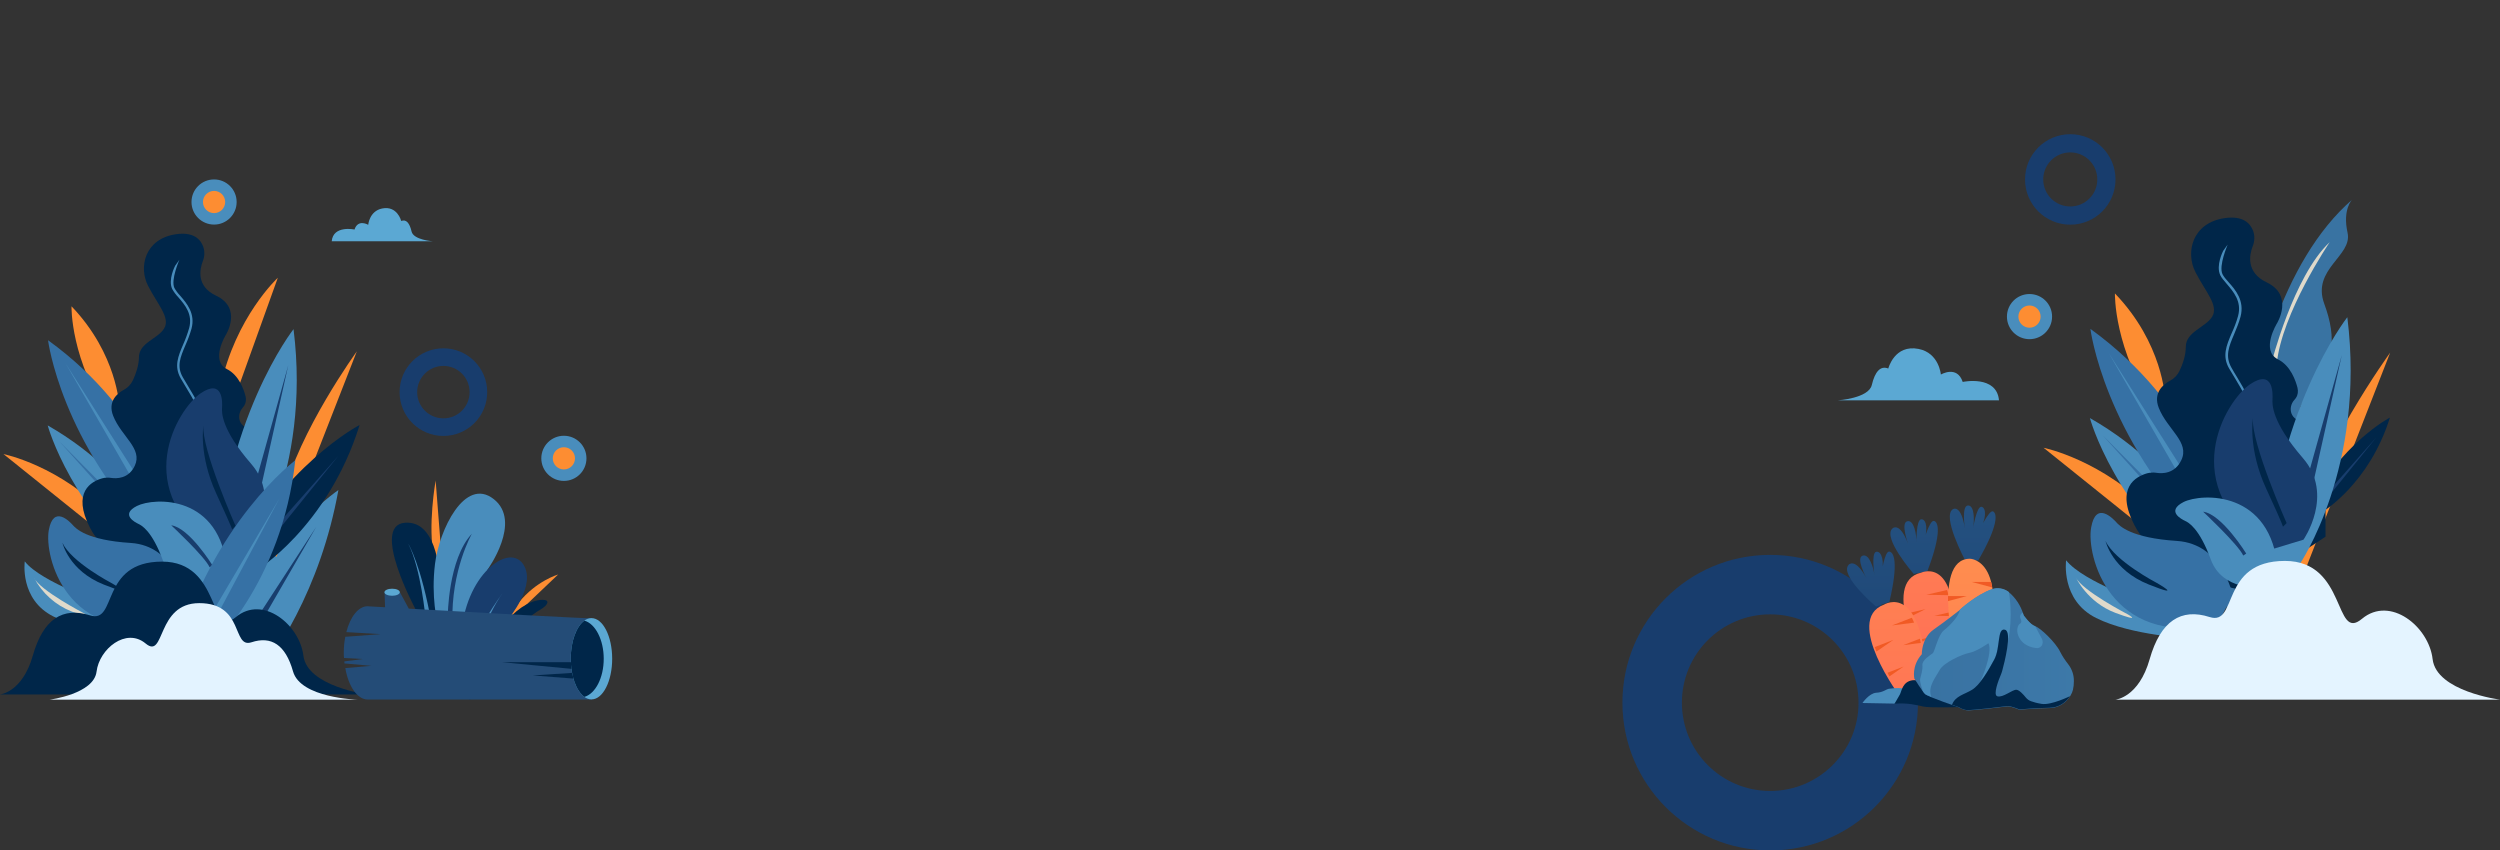 <svg xmlns="http://www.w3.org/2000/svg" viewBox="0 0 1658 564" fill="none"><rect x="0" y="0" width="1658" height="564" fill="#333333" stroke="none"/><path d="M1345.97 224.94C1354.24 224.94 1360.94 218.238 1360.94 209.97C1360.94 201.702 1354.24 195 1345.97 195C1337.7 195 1331 201.702 1331 209.97C1331 218.238 1337.7 224.94 1345.97 224.94Z" fill="url(#paint0_linear_3502_46217)"></path><path d="M1345.97 217.34C1350.04 217.34 1353.34 214.04 1353.34 209.97C1353.34 205.899 1350.04 202.6 1345.97 202.6C1341.9 202.6 1338.6 205.899 1338.6 209.97C1338.6 214.04 1341.9 217.34 1345.97 217.34Z" fill="#FD8D32"></path><path d="M373.97 318.94C382.238 318.94 388.94 312.238 388.94 303.97C388.94 295.702 382.238 289 373.97 289C365.702 289 359 295.702 359 303.97C359 312.238 365.702 318.94 373.97 318.94Z" fill="url(#paint1_linear_3502_46217)"></path><path d="M373.97 311.34C378.04 311.34 381.34 308.04 381.34 303.97C381.34 299.899 378.04 296.6 373.97 296.6C369.9 296.6 366.6 299.899 366.6 303.97C366.6 308.04 369.9 311.34 373.97 311.34Z" fill="#FD8D32"></path><path d="M141.97 148.94C150.238 148.94 156.94 142.238 156.94 133.97C156.94 125.702 150.238 119 141.97 119C133.702 119 127 125.702 127 133.97C127 142.238 133.702 148.94 141.97 148.94Z" fill="url(#paint2_linear_3502_46217)"></path><path d="M141.97 141.34C146.04 141.34 149.34 138.04 149.34 133.97C149.34 129.899 146.04 126.6 141.97 126.6C137.9 126.6 134.6 129.899 134.6 133.97C134.6 138.04 137.9 141.34 141.97 141.34Z" fill="#FD8D32"></path><path d="M1325.73 265.481H1219C1219 265.481 1239.3 264.181 1241.38 255.331C1243.46 246.481 1247.1 242.331 1252.31 244.401C1252.31 244.401 1256.4 228.281 1272.37 231.401C1286.03 234.071 1287.18 248.401 1287.18 248.401C1287.18 248.401 1297.91 242.001 1301.68 253.311C1301.67 253.251 1324.22 248.571 1325.73 265.481Z" fill="#5BA8D3"></path><path d="M220 160H287C287 160 274.257 159.171 272.951 153.524C271.645 147.877 269.36 145.229 266.09 146.55C266.09 146.55 263.522 136.265 253.497 138.256C244.922 139.959 244.2 149.102 244.2 149.102C244.2 149.102 237.464 145.019 235.097 152.235C235.104 152.197 220.948 149.211 220 160Z" fill="#5BA8D3"></path><path d="M335.128 414.316L370.169 380.996C370.169 380.996 355.633 385.171 343.972 399.725C332.311 414.279 335.128 414.316 335.128 414.316Z" fill="#FD8D32"></path><path d="M294.28 387.545L288.915 318.683C288.915 318.683 283.465 349.209 287.87 369.605C292.274 390.001 294.28 387.545 294.28 387.545Z" fill="#FD8D32"></path><path d="M291.733 386.151C291.733 386.151 291.58 344.874 268.534 346.676C245.487 348.478 275.835 404.523 275.835 404.523C275.835 404.523 286.729 421.596 286.537 422.742C286.345 423.888 294.65 422.965 294.65 422.965L302.441 403.678L291.733 386.151Z" fill="#002649"></path><path d="M282.214 409.946C282.214 409.946 279.172 377.013 270.798 360.707C270.798 360.707 279.377 374.536 286.27 413.959L284.552 414.96L282.214 409.946Z" fill="#498DBC"></path><path d="M323.272 377.853C323.272 377.853 346.57 345.949 327.406 330.969C308.243 315.989 291.276 351.552 288.51 373.852C285.744 396.153 290.132 412.923 290.132 412.923L304.542 430.687C304.542 430.687 313.584 424.346 314.312 423.226C315.04 422.106 325.578 396.581 325.578 396.581L323.272 377.853Z" fill="#498DBC"></path><path d="M336.712 411.058C336.712 411.058 356.549 387.898 346.799 373.947C337.048 359.996 308.162 381.637 305.884 421.812L308.385 443.991C308.385 443.991 321.144 440.994 321.419 440.31C321.693 439.627 331.963 428.896 331.963 428.896L336.712 411.058Z" fill="#183D6D"></path><path d="M335.541 429.428C335.541 429.428 342.713 413.112 359.27 403.742C359.27 403.742 364.173 400.729 362.785 398.567C361.487 396.523 340.027 395.89 323.1 432.768L325.968 437.644L332.696 436.347L335.882 432.674L335.541 429.428Z" fill="#002649"></path><path d="M313.577 436.995C313.577 436.995 322.151 408.664 333.434 393.215C324.785 405.067 317.396 417.788 311.385 431.172L308.777 440.827L313.646 442.076L313.577 436.995Z" fill="#498DBC"></path><path d="M312.954 353.959C312.954 353.959 299.049 378.237 300.06 412.829L297.225 411.927L296.943 408.767C296.943 408.767 297.161 370.843 312.954 353.959Z" fill="#183D6D"></path><path d="M347.047 436.865L365.145 424.045C365.145 424.045 357.483 421.01 353.218 423.609C348.953 426.209 345.922 425.315 344.149 426.375C342.376 427.435 334.632 430.639 334.849 435.239C335.065 439.839 347.047 436.865 347.047 436.865Z" fill="#498DBC"></path><path d="M311.521 463.982C311.521 463.982 328.852 452.753 331.65 449.736C334.447 446.72 339.156 441.28 347.032 436.843C347.032 436.843 342.374 434.816 340.232 433.675C338.09 432.533 333.632 427.356 327.404 430.628C321.175 433.9 306.057 454.691 306.057 454.691L311.521 463.982Z" fill="#002649"></path><path d="M161.44 460.554C182.57 435.764 212.56 390.714 224.44 324.954C224.44 324.954 163.44 366.714 122.71 460.554H161.44Z" fill="#498DBC"></path><path d="M79.1 269.253C79.1 269.253 77.82 234.883 47.43 203.133C47.43 203.133 46.43 238.583 73.69 278.403L79.1 269.253Z" fill="#FD8D32"></path><path d="M183.47 369.133L236.64 233.033C236.64 233.033 198.15 286.133 187.75 329.013C177.35 371.893 183.47 369.133 183.47 369.133Z" fill="#FD8D32"></path><path d="M97.86 377.883L2.3 301.133C2.3 301.133 39.89 308.613 72.43 342.923C104.97 377.233 97.86 377.883 97.86 377.883Z" fill="#FD8D32"></path><path d="M142.82 299.593L184.25 184.213C184.25 184.213 156.09 210.213 146.25 256.473C136.41 302.733 142.82 299.593 142.82 299.593Z" fill="#FD8D32"></path><path d="M113.55 372.743C113.55 372.743 95.21 318.453 31.63 282.133C31.63 282.133 46.85 339.233 109.24 389.923L113.55 372.743Z" fill="#498DBC"></path><path d="M70.12 323.813L39.44 292.803L68.13 324.803L70.12 323.813Z" fill="#3671A5"></path><path d="M112.65 337.133C112.65 337.133 98.88 273.993 31.86 225.643C31.86 225.643 40.41 293.493 104.27 357.843L112.65 337.133Z" fill="#3671A5"></path><path d="M90.47 315.113L43.38 240.773L87.15 316.683L90.47 315.113Z" fill="#498DBC"></path><path d="M67.75 317.243C69.645 316.721 71.63 316.616 73.57 316.933C77.31 317.503 85.31 317.573 89.37 308.933C94.8 297.463 80.52 289.583 75.06 275.793C71.25 266.143 77.9 260.793 82.24 258.463C84.823 257.057 86.887 254.859 88.13 252.193C89.95 248.313 92.07 242.613 92.13 237.043C92.13 227.253 104.75 224.763 108.9 217.753C113.05 210.743 104.7 202.163 98.22 189.613C91.74 177.063 96.1 158.323 116.71 155.333C128.5 153.623 133.05 158.813 134.78 163.573C135.86 166.728 135.757 170.169 134.49 173.253C132.49 178.513 130.02 189.803 143.26 196.053C160.91 204.393 149.81 222.053 149.81 222.053C149.81 222.053 139.27 239.153 150.47 244.773C158.56 248.843 161.79 258.563 162.84 262.773C163.128 263.836 163.196 264.946 163.041 266.036C162.887 267.126 162.512 268.173 161.94 269.113C161.611 269.619 161.247 270.1 160.85 270.553C156.68 275.323 157.85 284.233 168.34 284.553C169.549 283.788 170.94 283.361 172.37 283.316C173.8 283.271 175.215 283.611 176.469 284.299C177.723 284.987 178.77 285.999 179.5 287.229C180.23 288.46 180.617 289.863 180.62 291.293V357.293L129.04 391.483C129.04 391.483 76.02 381.473 59.75 350.133C47.39 326.213 60.75 319.213 67.75 317.243Z" fill="#002649"></path><path d="M132.3 278.953C135.13 273.233 130.15 265.023 124.88 256.333C123.66 254.333 122.39 252.233 121.21 250.153C117.06 242.873 119.63 236.833 122.89 229.153C124.523 225.542 125.897 221.819 127 218.013C129.73 207.953 123.82 201.123 119.5 196.123C118.008 194.569 116.715 192.836 115.65 190.963C113.15 185.583 118.94 172.353 118.99 172.263L116.18 176.203C115.97 176.583 111.39 185.513 114.18 191.623C115.303 193.633 116.678 195.491 118.27 197.153C122.58 202.153 127.95 208.353 125.44 217.603C124.365 221.339 123.028 224.995 121.44 228.543C118.15 236.263 115.31 242.943 119.84 250.903C121.03 252.993 122.3 255.093 123.53 257.113C128.58 265.423 133.34 273.283 130.89 278.223L132.3 278.953Z" fill="#498DBC"></path><path d="M169.21 378.964C169.21 378.964 217.21 350.103 238.51 281.833C238.51 281.833 187.22 308.313 151.92 378.453L169.21 378.964Z" fill="#002649"></path><path d="M179.18 358.363L224.34 302.393L176.64 356.243L179.18 358.363Z" fill="#183D6D"></path><path d="M164.35 374.943C164.35 374.943 206.64 313.183 194.67 218.293C194.67 218.293 147 279.003 143.03 383.933L164.35 374.943Z" fill="#498DBC"></path><path d="M172.99 323.643L191.22 242.103L169.92 318.433L172.99 323.643Z" fill="#183D6D"></path><path d="M162.47 431.083L209.72 349.433L160.93 424.433L162.47 431.083Z" fill="#183D6D"></path><path d="M70.01 400.683C70.01 400.683 27.1 386.133 16.43 372.313C16.43 372.313 12.81 397.523 35.43 408.853C58.05 420.183 95.29 421.783 95.29 421.783L70.01 400.683Z" fill="#498DBC"></path><path d="M55.75 406.753C55.75 406.753 26.34 391.493 22.54 383.133C27.904 393.369 36.781 401.326 47.54 405.543C65.26 412.223 55.75 406.753 55.75 406.753Z" fill="#DFDACB"></path><path d="M122.07 394.433C122.07 394.433 115.93 361.913 86.69 360.083C57.45 358.253 50.31 350.493 48.28 348.223C46.25 345.953 35.44 334.573 32.35 351.643C29.26 368.713 43.75 427.713 112.28 413.263L122.07 394.433Z" fill="#3671A5"></path><path d="M73.75 386.573C73.75 386.573 47.29 372.753 41.42 360.013C41.42 360.013 45.54 378.443 68.89 387.713C92.24 396.983 73.75 386.573 73.75 386.573Z" fill="#002649"></path><path d="M166.92 359.283C166.92 359.283 186.7 330.823 166.6 307.653C146.5 284.483 147.06 273.433 147.27 270.253C147.48 267.073 148.03 250.643 133.01 260.873C117.99 271.103 84.56 325.213 145.67 365.793L166.92 359.283Z" fill="#183D6D"></path><path d="M139.57 389.493C139.57 389.493 115.5 391.983 108.12 371.873C100.74 351.763 93.75 348.373 91.75 347.423C89.75 346.473 79.5 341.263 90.83 335.543C102.16 329.823 146.52 327.643 150.7 378.703L139.57 389.493Z" fill="#498DBC"></path><path d="M140.9 374.924C140.9 374.924 125.47 349.924 113.55 348.374C113.55 348.374 135.89 369.194 139.01 376.224L140.9 374.924Z" fill="#183D6D"></path><path d="M138.75 430.543C138.75 430.543 186.87 387.413 195.84 305.263C195.84 305.263 141.04 346.183 116.6 433.473L138.75 430.543Z" fill="#3671A5"></path><path d="M143.91 408.193L185.33 330.543L140.9 406.073L143.91 408.193Z" fill="#498DBC"></path><path d="M243.75 460.553H0C0 460.553 14.83 459.233 21.75 434.823C28.67 410.413 41.66 402.363 59.8 408.133C77.94 413.903 66.13 372.463 107.49 372.463C146.93 372.463 138.43 424.233 156.39 409.283C174.35 394.333 198.72 414.373 201.21 434.833C203.7 455.293 243.75 460.553 243.75 460.553Z" fill="#002649"></path><path d="M156.19 348.734C156.19 348.734 133.56 297.734 134.9 282.164C134.9 282.164 131.66 301.644 143.35 327.164C155.04 352.684 153.95 351.164 153.95 351.164L156.19 348.734Z" fill="#002649"></path><path d="M294.058 231C278.005 231 265 244.005 265 260.058C265 276.11 278.005 289.116 294.058 289.116C310.11 289.116 323.116 276.11 323.116 260.058C323.116 244.005 310.11 231 294.058 231ZM294.058 277.448C284.471 277.448 276.668 269.645 276.668 260.058C276.668 250.471 284.471 242.668 294.058 242.668C303.645 242.668 311.448 250.471 311.448 260.058C311.448 269.645 303.719 277.448 294.058 277.448Z" fill="#183D6D"></path><path d="M1435.81 263.775C1435.81 263.775 1434.49 227.792 1402.62 194.603C1402.62 194.603 1401.63 231.736 1430.06 273.305L1435.81 263.775Z" fill="#FD8D32"></path><path d="M1476.39 451.082C1476.39 451.082 1466.86 213.334 1559.86 132.496C1559.86 132.496 1553.45 138.904 1556.9 154.349C1560.35 169.793 1532.91 178.337 1541.46 201.504C1550 224.671 1548.36 242.251 1529.63 263.282C1510.9 284.313 1553.29 307.973 1534.06 343.955C1515 379.938 1566.43 447.96 1476.39 451.082Z" fill="#3973A2"></path><path d="M1506.3 241.266C1506.3 241.266 1520.92 183.102 1545.07 160.592C1545.07 160.592 1513.03 207.912 1509.91 241.594L1506.3 241.266Z" fill="#DFDACB"></path><path d="M1518.45 404.584L1585.16 233.872C1585.16 233.872 1536.86 300.415 1523.88 354.307C1510.73 408.034 1518.45 404.584 1518.45 404.584Z" fill="#FD8D32"></path><path d="M1455.36 377.309L1355.3 296.964C1355.3 296.964 1394.57 304.851 1428.74 340.669C1462.75 376.652 1455.36 377.309 1455.36 377.309Z" fill="#FD8D32"></path><path d="M1471.79 372.052C1471.79 372.052 1452.57 315.203 1386.02 277.249C1386.02 277.249 1401.96 337.055 1467.19 389.961L1471.79 372.052Z" fill="#498DBC"></path><path d="M1426.44 320.789L1394.24 288.421L1424.31 321.775L1426.44 320.789Z" fill="#3671A5"></path><path d="M1470.81 334.755C1470.81 334.755 1456.35 268.704 1386.35 218.099C1386.35 218.099 1395.23 289.078 1462.1 356.443L1470.81 334.755Z" fill="#3671A5"></path><path d="M1447.64 311.752L1398.35 233.872L1444.19 313.395L1447.64 311.752Z" fill="#498DBC"></path><path d="M1423.98 313.888C1425.95 313.395 1428.09 313.231 1430.06 313.56C1434 314.217 1442.38 314.217 1446.65 305.18C1452.4 293.186 1437.45 284.971 1431.7 270.512C1427.76 260.489 1434.66 254.903 1439.26 252.439C1442.05 250.96 1444.19 248.66 1445.5 245.866C1447.47 241.759 1449.61 235.844 1449.61 230.093C1449.61 219.906 1462.75 217.277 1467.19 209.884C1471.46 202.49 1462.75 193.618 1456.02 180.473C1449.28 167.329 1453.88 147.777 1475.41 144.655C1487.73 142.848 1492.49 148.27 1494.3 153.199C1495.45 156.485 1495.29 160.1 1493.97 163.386C1491.84 168.808 1489.37 180.638 1503.17 187.21C1521.58 195.918 1510.07 214.484 1510.07 214.484C1510.07 214.484 1499.07 232.393 1510.73 238.308C1519.28 242.58 1522.56 252.767 1523.71 257.203C1524.2 259.504 1524.04 261.804 1522.73 263.776C1522.4 264.268 1522.07 264.761 1521.58 265.254C1517.14 270.183 1518.45 279.549 1529.46 279.877C1535.05 276.263 1542.28 280.37 1542.28 286.942V355.95L1488.06 391.768C1488.06 391.768 1432.69 381.253 1415.6 348.392C1402.62 323.254 1416.59 316.024 1423.98 313.888Z" fill="#002649"></path><path d="M1491.34 273.798C1494.3 267.883 1489.04 259.175 1483.62 250.138C1482.31 248.002 1480.99 245.866 1479.84 243.73C1475.57 236.172 1478.2 229.764 1481.65 221.713C1483.13 218.099 1484.77 214.32 1485.92 210.048C1488.71 199.532 1482.64 192.303 1478.04 187.21C1476.23 185.238 1474.75 183.431 1473.93 181.788C1471.3 176.201 1477.38 162.4 1477.38 162.235L1474.42 166.343C1474.26 166.672 1469.49 176.037 1472.45 182.445C1473.27 184.252 1474.91 186.059 1476.72 188.195C1481.16 193.453 1486.91 199.861 1484.28 209.555C1483.13 213.827 1481.65 217.442 1480.01 221.056C1476.56 229.107 1473.6 236.172 1478.36 244.387C1479.68 246.523 1480.99 248.824 1482.31 250.96C1487.56 259.668 1492.49 267.883 1490.03 272.976L1491.34 273.798Z" fill="#498DBC"></path><path d="M1540.47 339.355C1540.47 339.355 1571.36 320.789 1585 276.919C1585 276.919 1551.97 294.007 1529.3 339.026L1540.47 339.355Z" fill="#002649"></path><path d="M1546.88 326.047L1575.96 290.064L1545.24 324.732L1546.88 326.047Z" fill="#183D6D"></path><path d="M1525.03 374.352C1525.03 374.352 1569.22 309.78 1556.74 210.376C1556.74 210.376 1506.79 273.962 1502.68 383.717L1525.03 374.352Z" fill="#498DBC"></path><path d="M1534.06 320.624L1553.12 235.351L1530.78 315.202L1534.06 320.624Z" fill="#183D6D"></path><path d="M1426.28 401.298C1426.28 401.298 1381.42 386.017 1370.25 371.559C1370.25 371.559 1366.47 398.012 1390.13 409.841C1413.79 421.671 1452.73 423.314 1452.73 423.314L1426.28 401.298Z" fill="#498DBC"></path><path d="M1411.33 407.541C1411.33 407.541 1380.6 391.604 1376.66 382.896C1376.66 382.896 1384.22 399.326 1402.78 406.391C1421.35 413.292 1411.33 407.541 1411.33 407.541Z" fill="#DFDACB"></path><path d="M1480.66 394.726C1480.66 394.726 1474.26 360.715 1443.7 358.743C1413.14 356.771 1405.58 348.72 1403.44 346.256C1401.31 343.956 1389.97 331.961 1386.85 349.871C1383.56 367.78 1398.68 429.394 1470.48 414.278L1480.66 394.726Z" fill="#3671A5"></path><path d="M1430.22 386.51C1430.22 386.51 1402.46 372.051 1396.38 358.743C1396.38 358.743 1400.65 377.966 1425.13 387.66C1449.45 397.354 1430.22 386.51 1430.22 386.51Z" fill="#002649"></path><path d="M1527.66 357.921C1527.66 357.921 1548.36 328.182 1527.33 303.865C1506.3 279.548 1506.95 268.047 1507.12 264.761C1507.28 261.475 1507.94 244.223 1492.17 254.903C1476.39 265.582 1441.4 322.267 1505.47 364.658L1527.66 357.921Z" fill="#183D6D"></path><path d="M1499.07 389.468C1499.07 389.468 1473.93 392.097 1466.21 371.066C1458.48 350.035 1451.25 346.42 1449.12 345.434C1446.98 344.449 1436.3 339.027 1448.13 332.947C1459.96 327.032 1506.46 324.732 1510.73 378.131L1499.07 389.468Z" fill="#498DBC"></path><path d="M1489.7 367.122C1489.7 367.122 1473.6 340.998 1461.11 339.355C1461.11 339.355 1484.44 361.207 1487.73 368.437L1489.7 367.122Z" fill="#183D6D"></path><path d="M1516.48 346.913C1516.48 346.913 1492.82 293.515 1494.14 277.249C1494.14 277.249 1490.69 297.622 1503.01 324.239C1515.33 350.857 1514.02 349.378 1514.02 349.378L1516.48 346.913Z" fill="#002649"></path><path d="M1658 464H1403C1403 464 1418.44 462.688 1425.67 437.105C1432.9 411.686 1446.54 403.159 1465.44 409.226C1484.49 415.294 1472.01 372 1515.38 372C1556.62 372 1547.75 426.118 1566.48 410.374C1585.21 394.795 1610.84 415.622 1613.31 437.105C1615.77 458.588 1658 464 1658 464Z" fill="#E4F4FF"></path><path d="M1373 89C1356.42 89 1343 102.423 1343 119C1343 135.577 1356.42 149 1373 149C1389.58 149 1403 135.577 1403 119C1403 102.423 1389.58 89 1373 89ZM1373 136.928C1363.09 136.928 1355.07 128.91 1355.07 119C1355.07 109.09 1363.09 101.072 1373 101.072C1382.91 101.072 1390.93 109.09 1390.93 119C1390.97 128.865 1382.91 136.928 1373 136.928Z" fill="#183D6D"></path><path d="M1174 368C1119.85 368 1076 411.85 1076 466C1076 520.15 1119.85 564 1174 564C1228.15 564 1272 520.15 1272 466C1272 411.85 1228.15 368 1174 368ZM1174 524.565C1141.63 524.565 1115.44 498.372 1115.44 466C1115.44 433.628 1141.63 407.435 1174 407.435C1206.37 407.435 1232.56 433.628 1232.56 466C1232.71 498.225 1206.37 524.565 1174 524.565Z" fill="#183D6D"></path><path d="M1269.18 380.639C1269.18 380.639 1247.85 356.183 1255.27 350.31C1255.27 350.31 1260.04 345.948 1265.52 360.867C1265.52 360.867 1260.29 346.772 1264.93 345.682C1269.56 344.593 1271.07 355.044 1271 359.777C1271 359.777 1270.68 344.427 1274.25 344.375C1277.81 344.323 1278.9 351.926 1275.44 359.912C1275.44 359.912 1279.6 344.885 1282.54 345.47C1285.49 346.055 1287.97 353.232 1278.21 378.908L1269.18 380.639Z" fill="url(#paint3_linear_3502_46217)"></path><path d="M1276.54 442.979C1276.54 442.979 1246.34 386.095 1274.13 379.779C1274.13 379.779 1302.39 366.713 1294.51 438.832L1276.54 442.979Z" fill="url(#paint4_linear_3502_46217)"></path><path d="M1264.82 410.081L1277.02 403.963L1264.14 406.938C1264.32 407.933 1264.62 408.995 1264.82 410.081Z" fill="#F15A24"></path><path d="M1292.28 394.728C1291.95 393.484 1291.64 392.331 1291.24 391.29L1277.58 394.448L1292.28 394.728Z" fill="#F15A24"></path><path d="M1294.67 408.596C1294.59 407.579 1294.52 406.653 1294.45 405.726L1282.94 408.384L1294.67 408.596Z" fill="#F15A24"></path><path d="M1295.27 431.837C1295.33 431.07 1295.39 430.302 1295.45 429.534L1286.28 431.649L1295.27 431.837Z" fill="#F15A24"></path><path d="M1270.86 427.548L1281.1 422.359L1269.88 424.949C1270.25 425.898 1270.52 426.779 1270.86 427.548Z" fill="#F15A24"></path><path d="M1303.16 371.342C1303.16 371.342 1287.37 341.74 1295.37 337.596C1295.37 337.596 1300.59 334.339 1303.16 350.621C1303.16 350.621 1300.69 335.228 1305.23 335.228C1309.77 335.228 1309.38 346.082 1308.49 350.818C1308.49 350.818 1310.86 335.326 1314.21 336.116C1317.57 336.905 1317.27 344.799 1312.63 352.002C1312.63 352.002 1319.15 337.892 1321.81 339.174C1324.47 340.457 1325.56 348.252 1311.94 371.737L1303.16 371.342Z" fill="url(#paint5_linear_3502_46217)"></path><path d="M1297.93 440.907C1297.93 440.907 1279.97 370.454 1306.52 370.553C1306.52 370.553 1334.64 370.948 1315.1 440.907H1297.93Z" fill="url(#paint6_linear_3502_46217)"></path><path d="M1291.91 398.675C1291.91 397.589 1291.91 396.405 1291.91 395.32H1304.34L1291.91 398.675Z" fill="#F15A24"></path><path d="M1321.22 389.597L1307.6 385.946H1320.53C1320.82 387.13 1321.02 388.314 1321.22 389.597Z" fill="#F15A24"></path><path d="M1321.91 403.707L1311.05 400.747H1322.01C1321.91 401.734 1321.91 402.721 1321.91 403.707Z" fill="#F15A24"></path><path d="M1318.65 426.698L1309.28 424.133H1319.24C1318.95 425.021 1318.75 425.81 1318.65 426.698Z" fill="#F15A24"></path><path d="M1293.39 417.127C1293.29 416.239 1293.19 415.252 1293 414.364H1303.75L1293.39 417.127Z" fill="#F15A24"></path><path d="M1244.16 402.265C1244.16 402.265 1219.41 381.351 1226.09 374.509C1226.09 374.509 1230.29 369.536 1237.82 383.385C1237.82 383.385 1230.66 370.307 1235.17 368.566C1239.68 366.824 1242.61 376.865 1243.18 381.521C1243.18 381.521 1240.79 366.498 1244.37 365.93C1247.94 365.362 1250.06 372.668 1247.66 381.01C1247.66 381.01 1249.81 365.656 1252.86 365.802C1255.9 365.949 1259.36 372.635 1253.01 399.255L1244.16 402.265Z" fill="url(#paint7_linear_3502_46217)"></path><path d="M1260.55 462.694C1260.55 462.694 1222.26 411.179 1249.43 401.007C1249.43 401.007 1276.14 384.142 1278.11 456.055L1260.55 462.694Z" fill="url(#paint8_linear_3502_46217)"></path><path d="M1244.43 432.143L1255.74 424.326L1243.34 429.133C1243.65 430.091 1244.09 431.099 1244.43 432.143Z" fill="#F15A24"></path><path d="M1269.42 412.932C1268.92 411.749 1268.46 410.654 1267.93 409.682L1254.77 414.784L1269.42 412.932Z" fill="#F15A24"></path><path d="M1273.87 426.377C1273.65 425.383 1273.46 424.477 1273.27 423.57L1262.18 427.867L1273.87 426.377Z" fill="#F15A24"></path><path d="M1277.9 449.266C1277.86 448.497 1277.82 447.729 1277.78 446.96L1268.95 450.38L1277.9 449.266Z" fill="#F15A24"></path><path d="M1253.05 448.616L1262.53 442.001L1251.73 446.188C1252.2 446.985 1252.58 447.819 1253.05 448.616Z" fill="#F15A24"></path><path d="M1256.39 466.627L1235.17 466.232C1235.17 466.232 1239.61 459.72 1244.35 459.424C1249.08 459.226 1251.06 456.858 1253.03 456.759C1255.01 456.661 1262.9 454.983 1265.17 458.733C1267.44 462.482 1256.39 466.627 1256.39 466.627Z" fill="#498DBC"></path><path d="M1299.11 468.995C1299.11 468.995 1279.38 469.488 1275.53 468.6C1271.68 467.712 1265.07 465.936 1256.39 466.725C1256.39 466.725 1258.95 462.581 1260.04 460.509C1261.12 458.437 1261.81 451.924 1268.52 451.135C1275.23 450.346 1298.42 458.634 1298.42 458.634L1299.11 468.995Z" fill="#002649"></path><path d="M1371.54 440.38C1374.1 443.636 1375.49 447.681 1375.39 451.826C1375.39 453.701 1375.19 455.773 1374.79 457.45C1373.61 462.581 1367.79 469.39 1359.4 469.587C1351.01 469.686 1339.17 470.672 1339.17 470.672C1339.17 470.672 1333.45 468.107 1330.98 468.502C1328.52 468.896 1308.49 471.166 1305.33 471.166C1302.17 471.067 1299.11 469.094 1299.11 469.094C1299.11 469.094 1278.49 462.088 1276.81 460.41C1275.04 458.832 1269.61 450.05 1269.61 450.05C1269.61 450.05 1267.54 441.761 1274.54 433.867C1274.54 433.867 1274.25 423.21 1282.44 417.487C1290.63 411.764 1299.8 404.462 1299.8 404.462C1299.8 404.462 1310.46 394.595 1320.92 390.944C1325.16 389.464 1329.8 390.451 1333.06 393.411C1336.31 396.371 1340.16 401.108 1342.04 408.015C1342.04 408.015 1346.38 414.33 1349.73 415.317C1353.09 416.303 1363.35 426.072 1366.31 432.288C1367.79 435.249 1369.76 438.11 1371.54 440.38Z" fill="url(#paint9_linear_3502_46217)"></path><path d="M1350.72 429.821C1347.66 429.525 1341.05 428.144 1338.48 421.434C1337.79 419.658 1337.59 417.684 1338.19 415.81C1338.48 414.823 1338.98 413.935 1339.77 413.54C1340.95 412.849 1340.56 411.271 1339.96 410.087C1339.47 409.001 1339.77 407.718 1340.65 406.929C1340.95 406.732 1341.25 406.436 1341.54 406.238C1341.74 406.83 1341.94 407.423 1342.04 408.015C1342.04 408.015 1346.38 414.33 1349.73 415.317L1354.17 423.605C1354.96 425.184 1354.96 427.058 1353.88 428.44C1353.78 428.538 1353.78 428.637 1353.68 428.637C1352.89 429.427 1351.8 429.92 1350.72 429.821Z" fill="#498DBC"></path><path d="M1273.46 450.148C1273.95 448.076 1275.23 444.524 1274.94 441.07C1274.74 437.617 1280.36 434.361 1281.75 433.275C1283.13 432.289 1285.2 421.336 1289.15 418.079C1293.09 414.922 1299.11 408.903 1299.8 404.265C1299.8 404.265 1310.46 394.398 1320.92 390.747C1324.77 389.366 1329.01 390.155 1332.27 392.622C1332.27 392.622 1335.42 408.706 1331.58 425.283C1331.87 421.336 1331.48 418.178 1329.7 417.685C1324.27 416.007 1326.74 429.526 1322.5 437.42C1319.83 442.353 1316.78 447.78 1313.52 451.826C1313.52 451.826 1321.91 433.078 1318.75 426.565C1318.75 426.565 1310.95 432.091 1306.02 432.979C1301.09 433.966 1288.95 439.492 1286.38 444.327C1283.82 449.162 1278.19 455.477 1280.86 462.187C1278.69 461.299 1277.11 460.608 1276.71 460.213C1276.32 459.917 1275.83 459.325 1275.33 458.536C1275.33 458.634 1272.96 452.221 1273.46 450.148Z" fill="#498DBC"></path><path d="M1299.11 468.995C1299.11 468.995 1297.24 468.304 1294.57 467.416C1296.74 461.496 1302.76 460.608 1307.89 457.45C1313.03 454.292 1318.35 445.313 1322.6 437.419C1326.84 429.624 1324.37 416.106 1329.8 417.685C1334.54 419.165 1329.31 439.689 1327.83 445.017C1327.63 445.807 1327.33 446.497 1327.04 447.287C1325.66 450.543 1321.51 460.904 1324.67 461.792C1328.32 462.877 1334.54 457.351 1337.2 457.45C1339.07 457.45 1341.94 460.608 1343.52 462.581C1344.4 463.666 1345.59 464.555 1346.97 465.048C1348.55 465.64 1350.92 466.331 1354.07 466.824C1360.39 467.811 1372.82 461.693 1372.82 461.693C1370.26 465.64 1365.52 469.291 1359.4 469.39C1351.01 469.488 1339.17 470.475 1339.17 470.475C1339.17 470.475 1333.45 467.909 1330.98 468.304C1328.52 468.699 1308.49 470.968 1305.33 470.968C1302.17 471.067 1299.11 468.995 1299.11 468.995Z" fill="#002649"></path><path d="M228 432.954C228 429.186 228.335 425.586 229.005 422.321L252.448 420.563C252.448 420.563 238.717 419.725 229.674 419.223C232.27 409.092 237.628 402.059 243.824 402.059C244.159 402.059 244.41 402.059 244.745 402.143C246.336 402.227 250.103 402.478 255.378 402.729C255.211 398.543 255.043 392.85 255.043 392.85H265.258L271.119 403.65C313.651 406.078 391.181 410.432 392.436 410.013V463.932H243.908C236.959 463.932 231.098 455.225 229.005 443.085L246.168 441.578L228.502 439.987C228.419 439.568 228.419 439.066 228.335 438.647L240.475 437.057L228.167 436.387C228 435.131 228 434.042 228 432.954Z" fill="#244C77"></path><path d="M392.269 463.849C399.852 463.849 406 451.779 406 436.889C406 422 399.852 409.93 392.269 409.93C384.686 409.93 378.538 422 378.538 436.889C378.538 451.779 384.686 463.849 392.269 463.849Z" fill="#5BA8D3"></path><path d="M260.067 395.111C262.887 395.111 265.174 394.061 265.174 392.766C265.174 391.471 262.887 390.422 260.067 390.422C257.246 390.422 254.959 391.471 254.959 392.766C254.959 394.061 257.246 395.111 260.067 395.111Z" fill="#5BA8D3"></path><path d="M387.581 411.604C394.865 413.698 400.391 424.247 400.391 436.89C400.391 449.532 394.865 460.081 387.581 462.175C382.306 458.407 378.538 448.527 378.538 436.889C378.538 425.251 382.306 415.372 387.581 411.604Z" fill="#002649"></path><path d="M378.622 439.15C378.706 440.657 378.789 442.164 379.04 443.587L332.74 439.15H378.622Z" fill="#002649"></path><path d="M380.296 450.034L353.337 447.941L379.375 446.267C379.627 447.522 379.962 448.778 380.296 450.034Z" fill="#002649"></path><path d="M33 464H237C237 464 199.346 463.034 194.332 445.269C189.319 427.503 179.844 421.655 166.787 425.959C153.731 430.262 162.187 400 132.135 400C103.488 400 109.658 437.683 96.602 426.786C83.546 415.89 65.834 430.483 64.043 445.379C62.253 460.276 33 464 33 464Z" fill="#E3F3FF"></path><defs><linearGradient id="paint0_linear_3502_46217" x1="1.19931e+06" y1="275802" x2="1.19931e+06" y2="240117" gradientUnits="userSpaceOnUse"><stop stop-color="#183D6D"></stop><stop offset="0.19" stop-color="#1C4373"></stop><stop offset="0.45" stop-color="#265483"></stop><stop offset="0.75" stop-color="#376F9F"></stop><stop offset="1" stop-color="#498DBC"></stop></linearGradient><linearGradient id="paint1_linear_3502_46217" x1="1.19931e+06" y1="275802" x2="1.19931e+06" y2="240117" gradientUnits="userSpaceOnUse"><stop stop-color="#183D6D"></stop><stop offset="0.19" stop-color="#1C4373"></stop><stop offset="0.45" stop-color="#265483"></stop><stop offset="0.75" stop-color="#376F9F"></stop><stop offset="1" stop-color="#498DBC"></stop></linearGradient><linearGradient id="paint2_linear_3502_46217" x1="1.19931e+06" y1="275802" x2="1.19931e+06" y2="240117" gradientUnits="userSpaceOnUse"><stop stop-color="#183D6D"></stop><stop offset="0.19" stop-color="#1C4373"></stop><stop offset="0.45" stop-color="#265483"></stop><stop offset="0.75" stop-color="#376F9F"></stop><stop offset="1" stop-color="#498DBC"></stop></linearGradient><linearGradient id="paint3_linear_3502_46217" x1="828.199" y1="564.895" x2="828.199" y2="-1.018" gradientUnits="userSpaceOnUse"><stop stop-color="#183D6D"></stop><stop offset="0.194" stop-color="#1C4373"></stop><stop offset="0.453" stop-color="#265483"></stop><stop offset="0.746" stop-color="#376F9F"></stop><stop offset="1" stop-color="#498DBC"></stop></linearGradient><linearGradient id="paint4_linear_3502_46217" x1="830.777" y1="757.109" x2="830.777" y2="-393.429" gradientUnits="userSpaceOnUse"><stop stop-color="#FF2A64"></stop><stop offset="0.031" stop-color="#FF3462"></stop><stop offset="0.169" stop-color="#FF595A"></stop><stop offset="0.313" stop-color="#FF7854"></stop><stop offset="0.463" stop-color="#FF904E"></stop><stop offset="0.62" stop-color="#FFA24B"></stop><stop offset="0.791" stop-color="#FFAC49"></stop><stop offset="1" stop-color="#FFAF48"></stop></linearGradient><linearGradient id="paint5_linear_3502_46217" x1="828.511" y1="565.424" x2="828.511" y2="-0.489" gradientUnits="userSpaceOnUse"><stop stop-color="#183D6D"></stop><stop offset="0.194" stop-color="#1C4373"></stop><stop offset="0.453" stop-color="#265483"></stop><stop offset="0.746" stop-color="#376F9F"></stop><stop offset="1" stop-color="#498DBC"></stop></linearGradient><linearGradient id="paint6_linear_3502_46217" x1="831.066" y1="880.359" x2="831.066" y2="-270.644" gradientUnits="userSpaceOnUse"><stop stop-color="#FF2A64"></stop><stop offset="0.031" stop-color="#FF3462"></stop><stop offset="0.169" stop-color="#FF595A"></stop><stop offset="0.313" stop-color="#FF7854"></stop><stop offset="0.463" stop-color="#FF904E"></stop><stop offset="0.62" stop-color="#FFA24B"></stop><stop offset="0.791" stop-color="#FFAC49"></stop><stop offset="1" stop-color="#FFAF48"></stop></linearGradient><linearGradient id="paint7_linear_3502_46217" x1="827.891" y1="565.299" x2="827.891" y2="-0.614" gradientUnits="userSpaceOnUse"><stop stop-color="#183D6D"></stop><stop offset="0.194" stop-color="#1C4373"></stop><stop offset="0.453" stop-color="#265483"></stop><stop offset="0.746" stop-color="#376F9F"></stop><stop offset="1" stop-color="#498DBC"></stop></linearGradient><linearGradient id="paint8_linear_3502_46217" x1="830.461" y1="809.877" x2="830.461" y2="-340.66" gradientUnits="userSpaceOnUse"><stop stop-color="#FF2A64"></stop><stop offset="0.031" stop-color="#FF3462"></stop><stop offset="0.169" stop-color="#FF595A"></stop><stop offset="0.313" stop-color="#FF7854"></stop><stop offset="0.463" stop-color="#FF904E"></stop><stop offset="0.62" stop-color="#FFA24B"></stop><stop offset="0.791" stop-color="#FFAC49"></stop><stop offset="1" stop-color="#FFAF48"></stop></linearGradient><linearGradient id="paint9_linear_3502_46217" x1="-0.463" y1="281.524" x2="1657.89" y2="281.524" gradientUnits="userSpaceOnUse"><stop stop-color="#183D6D"></stop><stop offset="0.194" stop-color="#1C4373"></stop><stop offset="0.453" stop-color="#265483"></stop><stop offset="0.746" stop-color="#376F9F"></stop><stop offset="1" stop-color="#498DBC"></stop></linearGradient></defs></svg>
